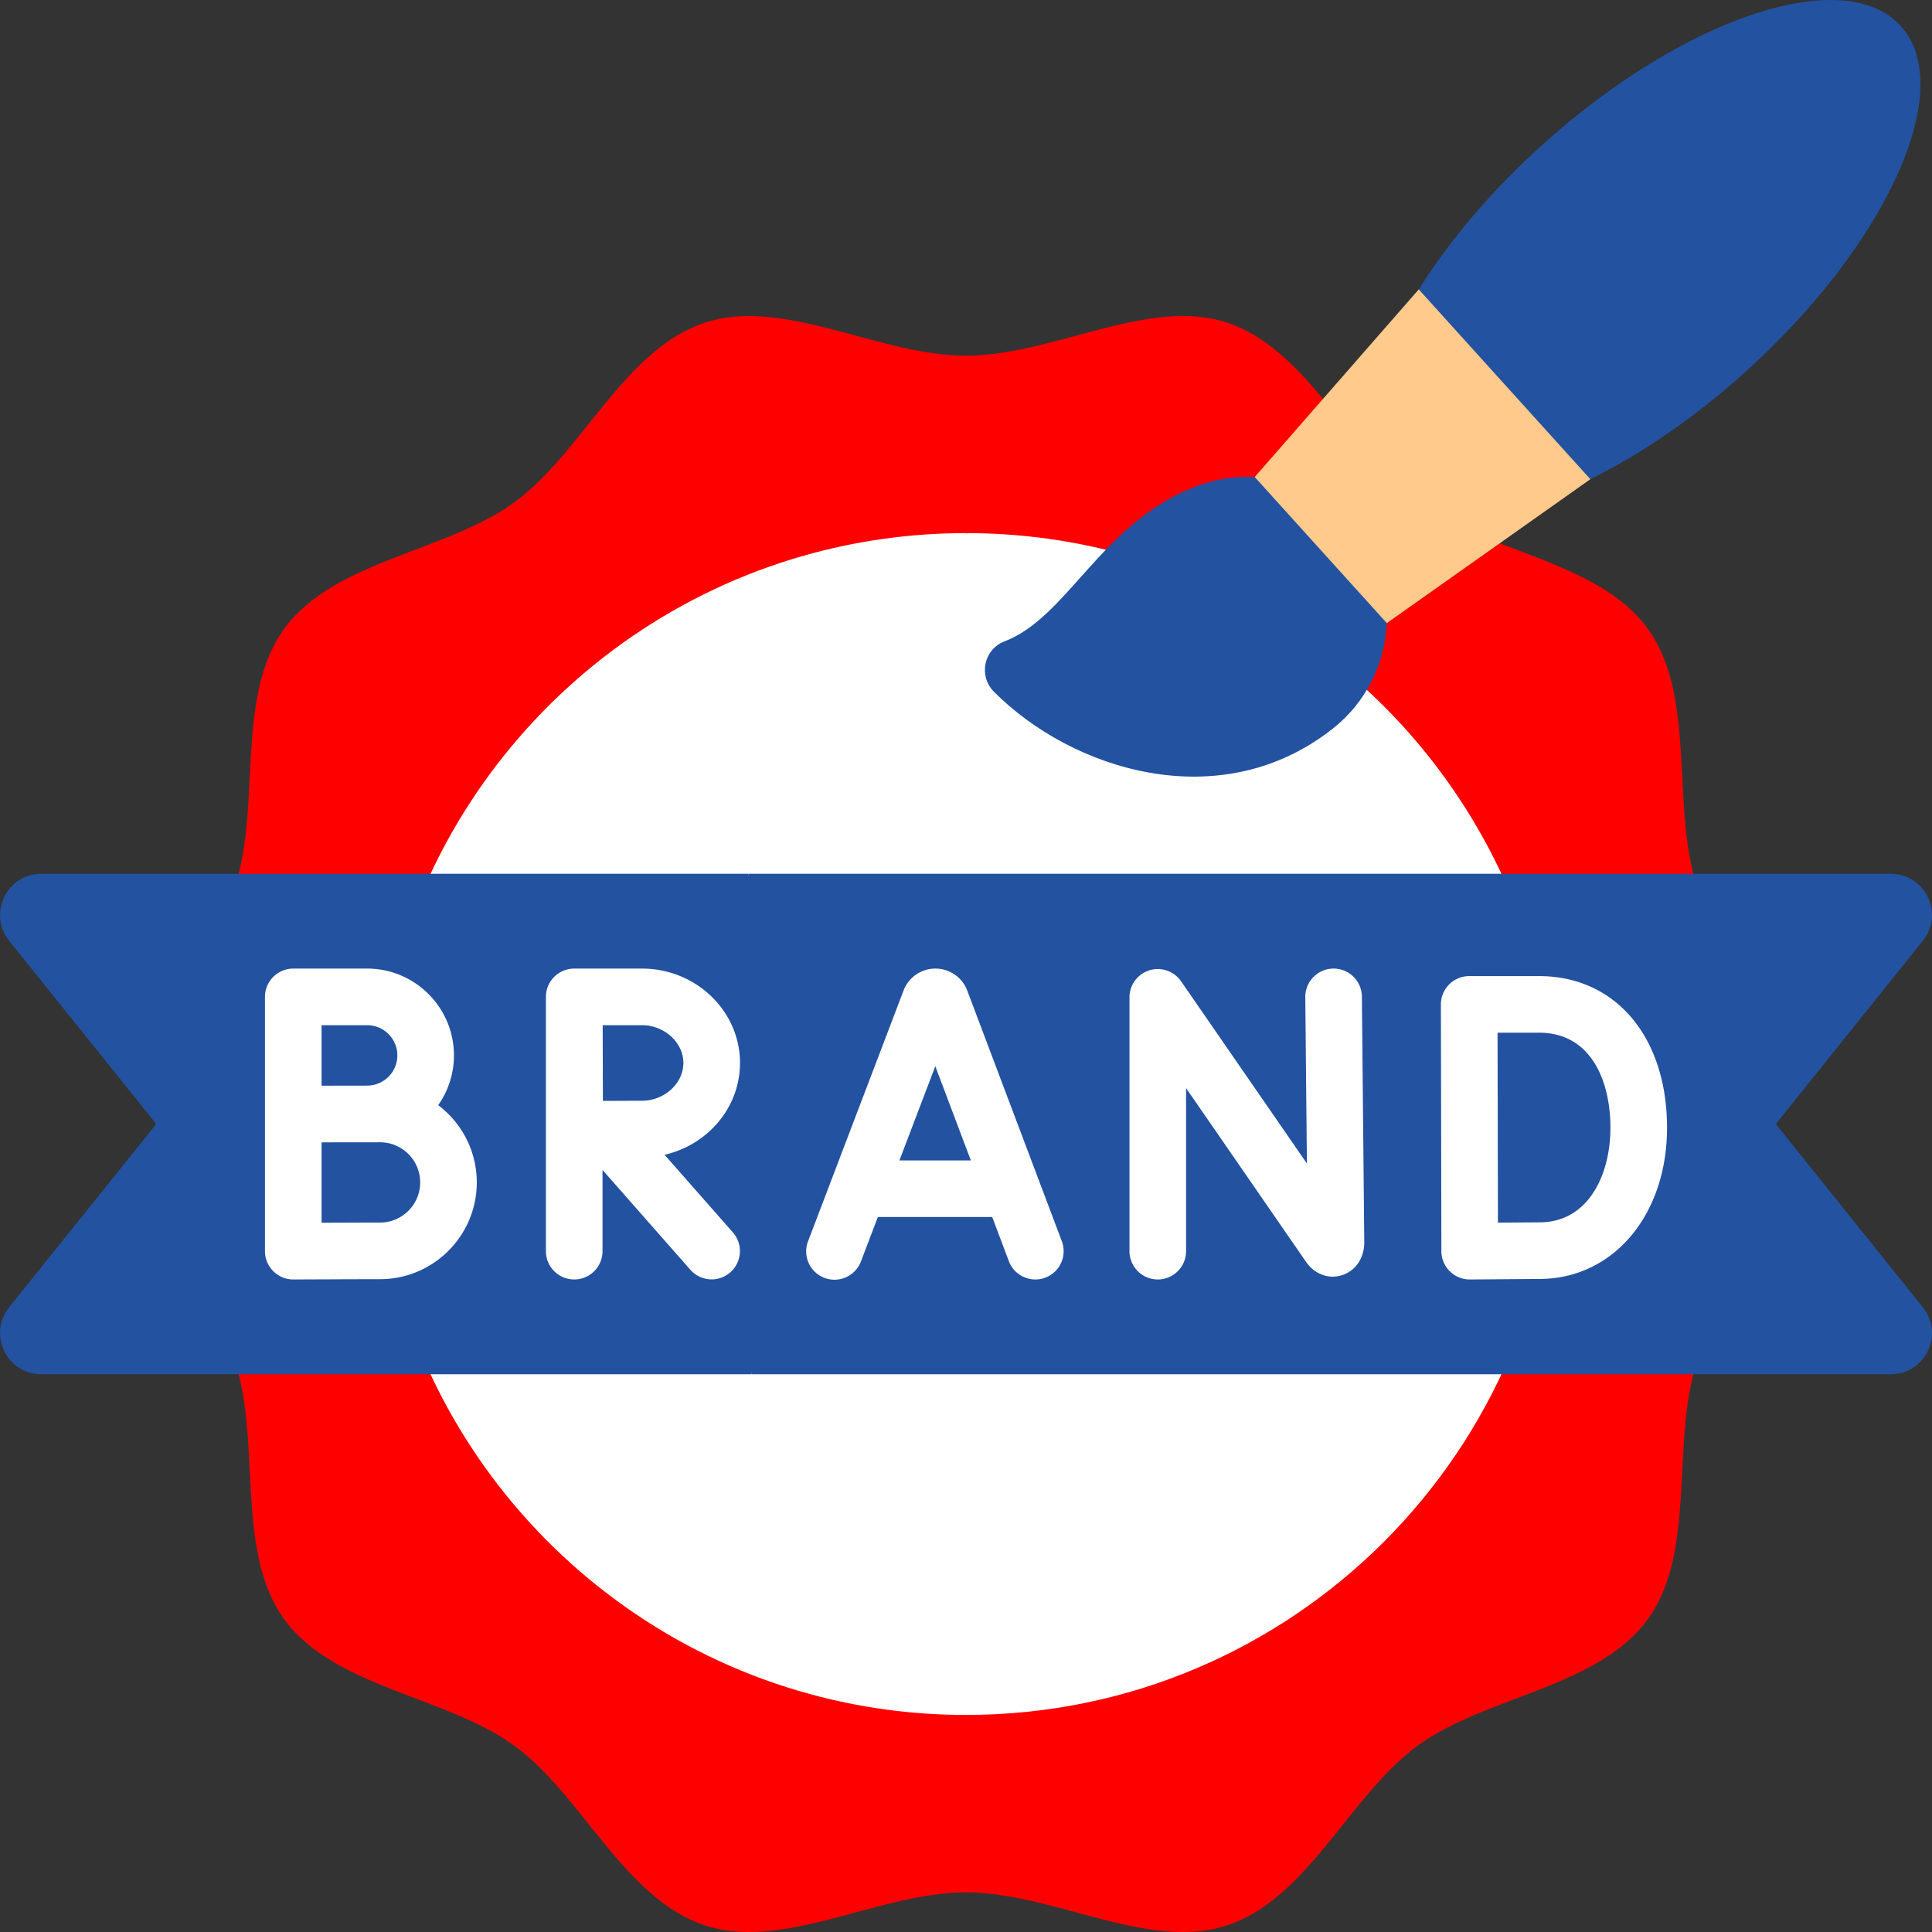 <svg xmlns="http://www.w3.org/2000/svg" version="1.1" xmlns:xlink="http://www.w3.org/1999/xlink" width="512" height="512" x="0" y="0" viewBox="0 0 512 512" style="enable-background:new 0 0 512 512" xml:space="preserve" class=""><rect x="0" y="0" width="512" height="512" fill="#333333" stroke="none"/><g><path fill="#ff0000" d="M449.715 360.823c-6.995 21.531-.01 50.397-13.052 68.322-13.176 18.1-42.876 20.315-60.976 33.491-17.925 13.042-29.134 40.672-50.664 47.667-20.779 6.748-45.998-8.798-69.022-8.798-7.386 0-14.989 1.597-22.612 3.554-62.986-113.12-62.986-299.244-1.267-414.69 8.035 2.102 16.081 3.884 23.88 3.884 23.025 0 48.243-15.545 69.022-8.798a36.99 36.99 0 0 1 3.77 1.473l-6.46 11.853c-27.66 4.667-46.571 27.509-61.324 42.499-11.651 4.636-18.783 12.561-21.42 24.851-2.679 12.465.468 24.082 9.452 33.137 18.564 18.626 43.168 29.537 69.644 29.516 32.471.247 64.663-17.74 73.955-50.077l34.431-21.211c3.698 2.555 6.974 5.522 9.591 9.117 13.042 17.925 6.057 46.791 13.052 68.322 6.748 20.778 6.748 105.109 0 125.888z" opacity="1" data-original="#8ce09f" class=""></path><path fill="#ff0000" d="m427.072 157.496-31.894 22.561c-9.292 32.337-43.772 51.756-76.244 51.509-26.476.021-53.405-11.796-71.968-30.421-8.983-9.055-12.743-21.891-10.065-34.357 2.637-12.29 11.136-22.334 22.788-26.97 14.752-14.989 32.616-38.127 60.276-42.794l8.829-10.096c19.13 8.777 30.04 33.934 46.894 46.193 14.503 10.56 36.457 14.083 51.384 24.375zM233.387 505.059c-16.133 4.121-32.296 9.828-46.41 5.244-21.531-6.995-32.739-34.624-50.664-47.667-18.1-13.176-47.8-15.391-60.976-33.491-13.042-17.925-6.057-46.791-13.052-68.322-6.748-20.779-6.748-105.11 0-125.888 6.995-21.531.01-50.397 13.052-68.322 13.176-18.1 42.876-20.315 60.976-33.491 17.925-13.042 29.134-40.682 50.664-47.667 13.743-4.461 29.432.824 45.143 4.914-50.643 117.719-47.501 299.453 1.267 414.69z" opacity="1" data-original="#55d47b" class=""></path><path fill="#ffffff" d="M412.598 297.879c0 86.484-70.114 156.598-156.598 156.598-14.371 0-28.299-1.937-41.516-5.573-35.852-84.712-35.519-206.983-1.566-301.617 13.822-3.955 28.468-6.049 43.535-6.006-7.744 4.925-14.474 13.724-16.864 24.85-2.679 12.465.137 24.745 9.12 33.801 18.564 18.626 43.5 28.873 69.976 28.853 23.2.175 46.098-8.125 62.997-24.333 19.419 26.084 30.916 58.421 30.916 93.427z" opacity="1" data-original="#fff4e5" class=""></path><path fill="#ffffff" d="M214.484 448.903C148.14 430.721 99.402 369.991 99.402 297.879c0-71.536 47.976-131.884 113.516-150.592-24.251 93.695-22.798 209.106 1.566 301.616zM381.682 204.451c-15.329 17.431-39.549 27.29-62.748 27.114-26.476.021-53.405-11.796-71.968-30.421-8.983-9.055-12.743-21.891-10.065-34.357 2.39-11.126 9.57-20.408 19.553-25.507 51.282.145 96.775 24.952 125.228 63.171z" opacity="1" data-original="#ffe0b7" class=""></path><path fill="#2352a1" d="M509.579 346.441c5.728 7.149.649 17.75-8.509 17.75H199.196c-10.588-39.226-11.834-88.756-.803-132.626H501.07c9.158 0 14.237 10.601 8.509 17.75l-38.982 48.563z" opacity="1" data-original="#83deff" class=""></path><path fill="#2352a1" d="M199.196 364.191H10.93c-9.158 0-14.237-10.601-8.509-17.75l38.982-48.563-38.982-48.562c-5.728-7.149-.649-17.75 8.509-17.75h187.462c-4.203 43.721-3.863 89.09.804 132.625z" opacity="1" data-original="#2ecefb" class=""></path><path fill="#ffffff" d="m281.392 328.924-25.074-66.443a9 9 0 0 0-8.429-5.798 9 9 0 0 0-8.423 5.78l-25.304 66.44a7.5 7.5 0 1 0 14.017 5.339l4.462-11.716h30.303l4.413 11.695c1.459 3.914 5.89 5.823 9.665 4.369a7.5 7.5 0 0 0 4.37-9.666zm-43.037-21.399 9.508-24.965 9.421 24.965zM306.823 339.072a7.5 7.5 0 0 1-7.5-7.5v-67.263a7.5 7.5 0 0 1 13.671-4.262l33.348 48.29-.426-44.082a7.5 7.5 0 0 1 7.427-7.572c4.134-.043 7.535 3.284 7.572 7.427l.63 65.118c0 4.201-2.326 7.595-5.927 8.72-3.523 1.101-7.244-.281-9.484-3.518l-31.81-46.063v43.204a7.502 7.502 0 0 1-7.501 7.501zM389.483 339.072a7.502 7.502 0 0 1-7.5-7.484l-.132-65.396a7.5 7.5 0 0 1 7.5-7.515h18.521c20.282 0 33.909 16.154 33.909 40.198 0 22.872-13.978 39.716-33.236 40.053l-19.004.145-.058-.001zm7.383-65.396.102 50.338 11.389-.087c12.704-.222 18.424-12.744 18.424-25.054 0-12.181-4.967-25.198-18.909-25.198h-11.006zM116.127 292.88a22.872 22.872 0 0 0 4.174-13.19c0-12.686-10.321-23.006-23.006-23.006H77.72a7.5 7.5 0 0 0-7.5 7.5v67.389a7.501 7.501 0 0 0 7.5 7.5c.035 0 18.032-.08 22.993-.08 14.138 0 25.639-11.501 25.639-25.639 0-8.357-4.019-15.791-10.225-20.474zm-18.832-21.197c4.415 0 8.006 3.592 8.006 8.006s-3.592 8.006-8.006 8.006l-12.075.019v-16.031zm3.418 52.309c-2.837 0-9.924.026-15.493.048v-21.308l15.493-.018c5.867 0 10.639 4.772 10.639 10.639s-4.772 10.639-10.639 10.639zM176.116 306.028c11.448-2.618 19.991-12.53 19.991-24.331 0-13.792-11.666-25.014-26.004-25.014h-17.908c-4.164 0-7.522 3.358-7.522 7.5v67.389a7.5 7.5 0 0 0 15 0v-21.523l23.304 26.478a7.5 7.5 0 0 0 11.26-9.91zm-6.013-34.345c5.965 0 11.004 4.585 11.004 10.014 0 5.428-5.04 10.014-11.004 10.014l-10.326.037-.059-20.064h10.385z" opacity="1" data-original="#495560" class=""></path><path fill="#2352a1" d="M358.013 138.649c-6.847-7.57-16.057-11.707-25.497-12.232-5.666-.315-11.418.727-16.785 2.95-24.317 10.074-32.867 34.218-49.544 40.612-5.47 2.097-6.934 9.16-2.807 13.317 20.678 20.831 60.184 33.352 89.969 9.678 8.87-7.05 13.701-17.349 14.173-27.839.424-9.41-2.659-18.975-9.509-26.486z" opacity="1" data-original="#7a8fa5" class=""></path><path fill="#2352a1" d="M462.623 98.492c-13.572 12.27-27.824 21.898-41.162 28.501-17.974-6.142-39.719-26.169-45.476-50.3 7.91-12.607 18.921-25.82 32.492-38.09C446.133 4.558 488.78-9.634 503.732 6.904s-3.453 57.543-41.109 91.588z" opacity="1" data-original="#c7aee4" class=""></path><path fill="#ffca8b" d="m367.522 165.136-35.006-38.719 43.469-49.724 45.476 50.3z" opacity="1" data-original="#ffca8b" class=""></path></g></svg>